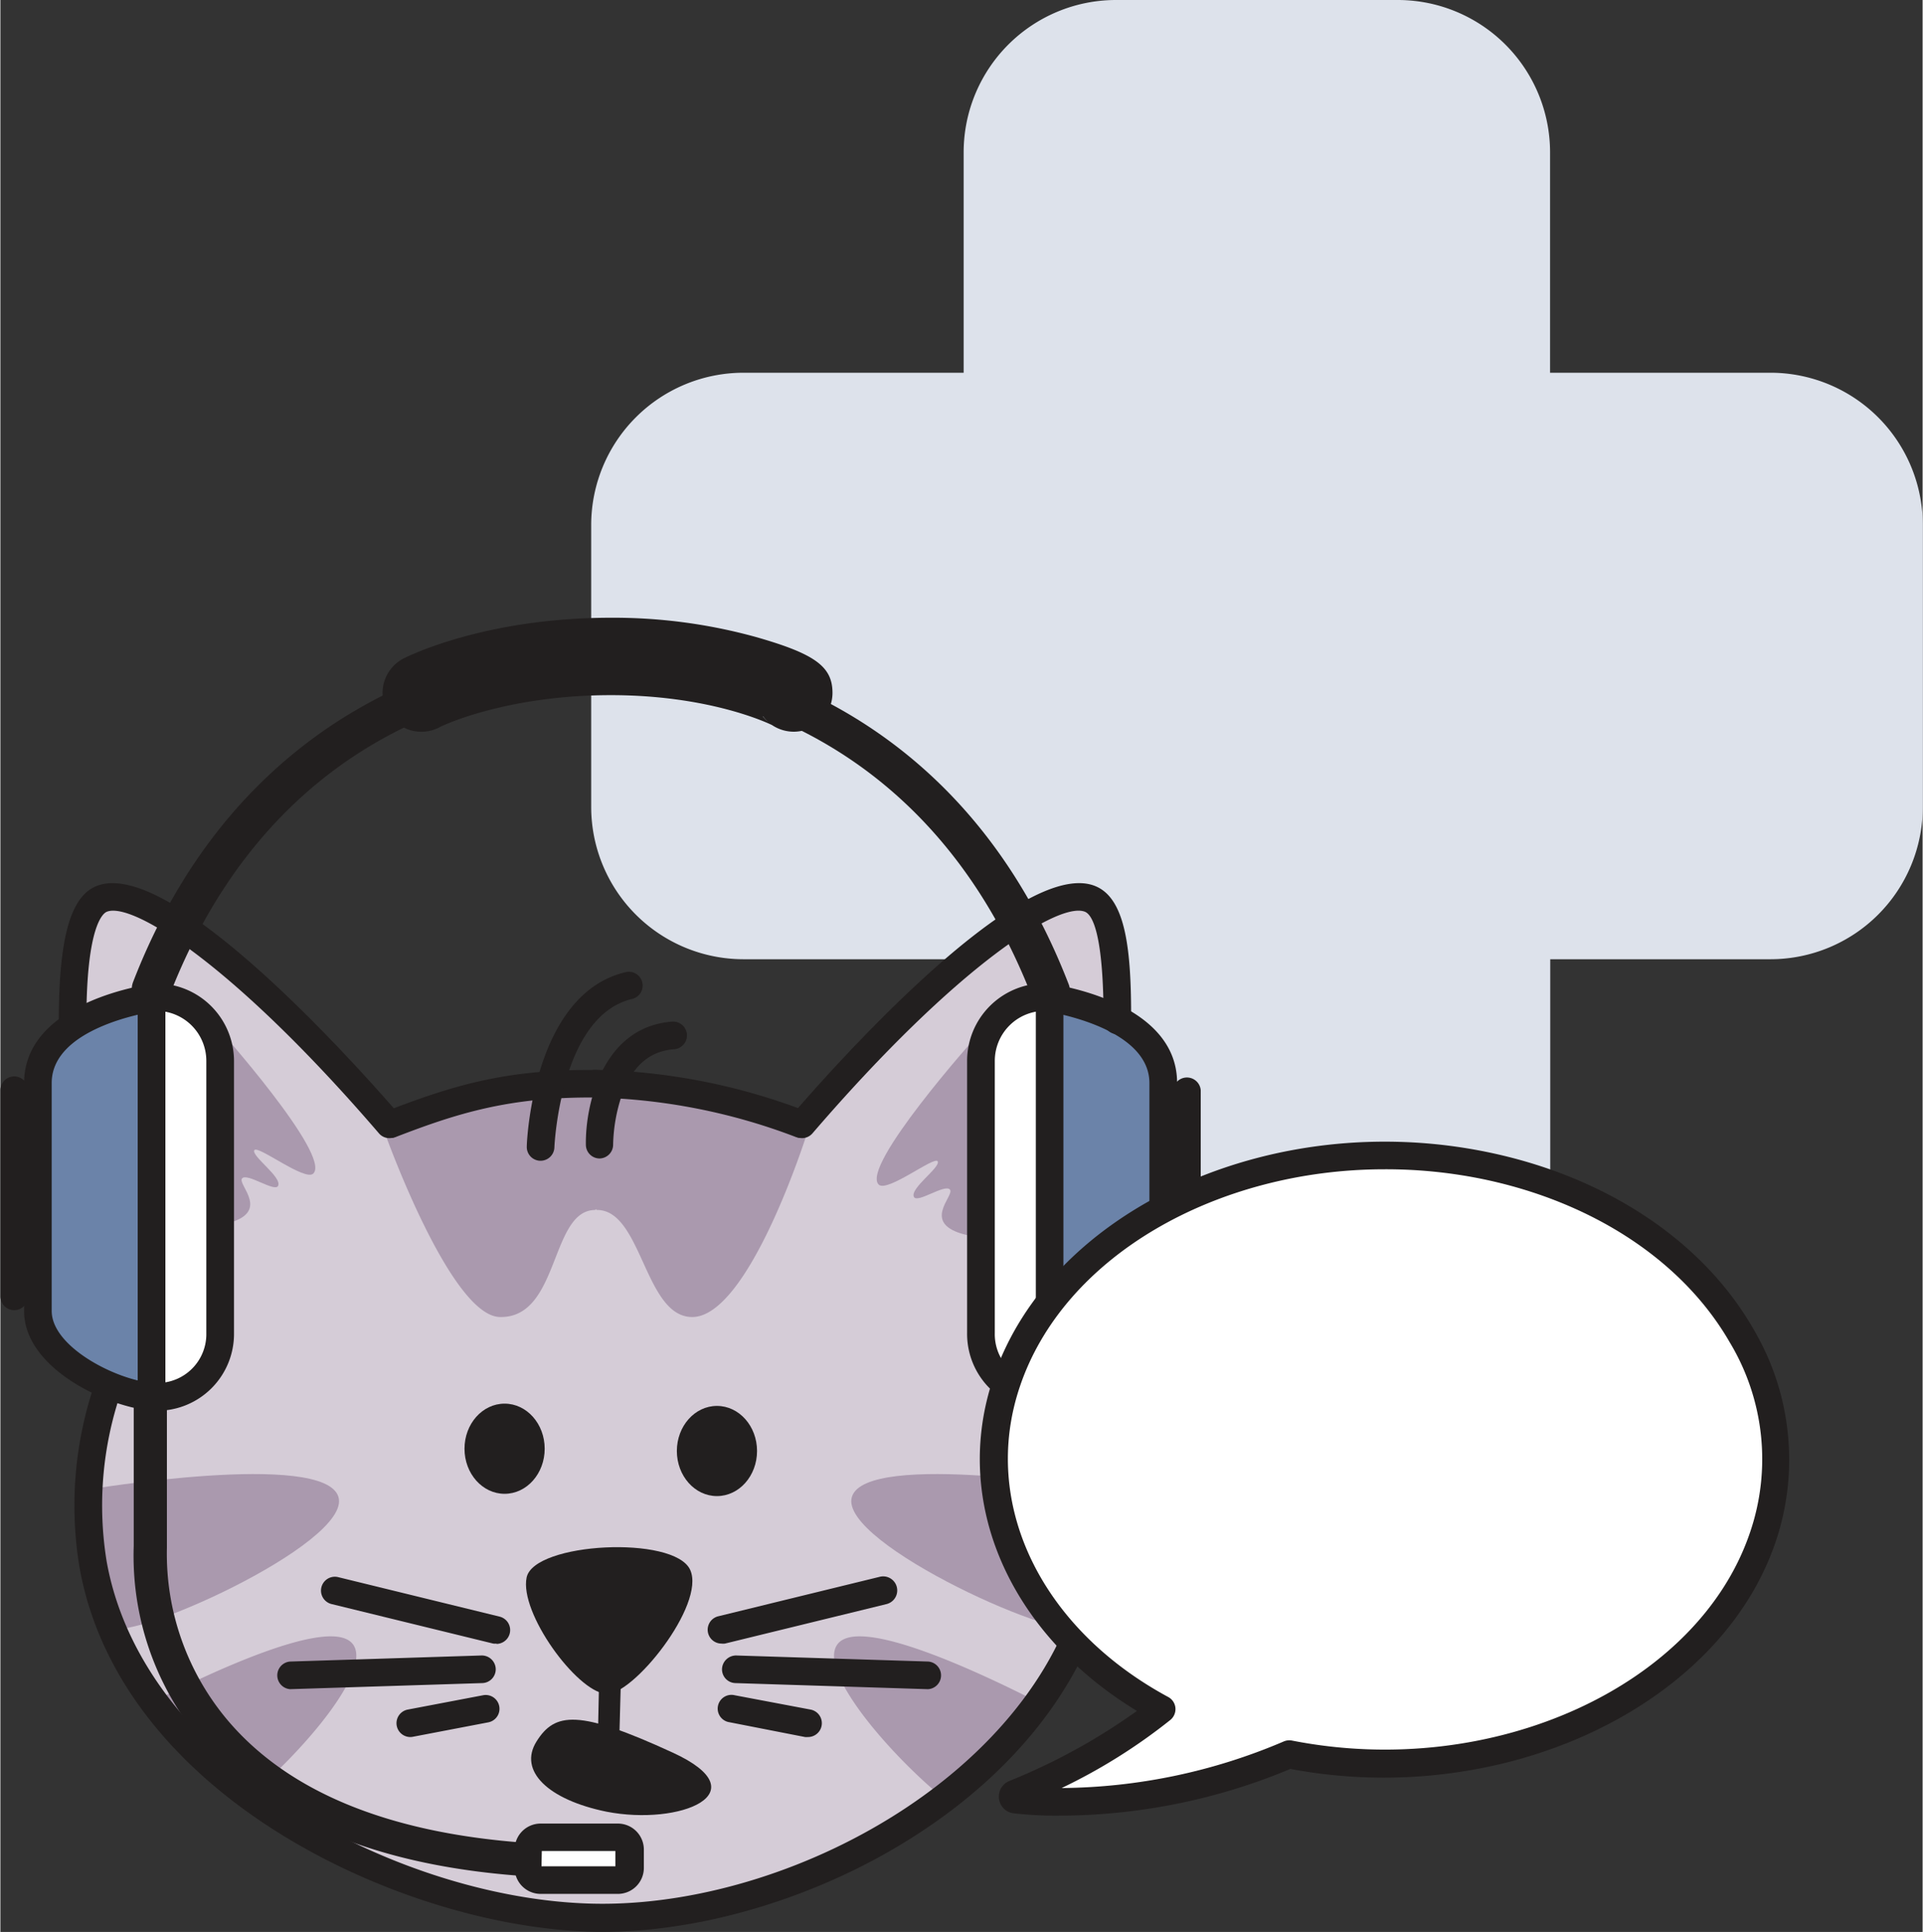 <svg id="Layer_1" data-name="Layer 1" xmlns="http://www.w3.org/2000/svg" viewBox="0 0 227.75 228.84" width="228" height="229"><rect x="0" y="0" width="227.75" height="228.84" fill="#333333" stroke="none"/><defs><style>.cls-1{fill:#dde2eb;}.cls-2{fill:#d5ccd7;}.cls-3{fill:#6b83a9;}.cls-4{fill:#fff;}.cls-5{fill:#aa99ae;}.cls-6{fill:#221f1f;}</style></defs><path class="cls-1" d="M209.75,44.15H183.61V18a18.05,18.05,0,0,0-18-18H132.13a18.05,18.05,0,0,0-18,18V44.15H88a18.05,18.05,0,0,0-18,18V95.62a18.05,18.05,0,0,0,18,18h26.15v26.15a18.05,18.05,0,0,0,18,18h33.48a18.05,18.05,0,0,0,18-18V113.62h26.14a18.05,18.05,0,0,0,18-18V62.15A18.05,18.05,0,0,0,209.75,44.15Z"/><path class="cls-2" d="M46,133.48s12.34-5.11,21.7-5.11,25.53,4.68,25.53,4.68,11.49-11.91,18.3-17.44,14-9.79,16.16-9.79,4.26,2.55,3.83,14-3,45.1-3,45.1a33.53,33.53,0,0,1,1.71,19.15c-2.13,11.06-14,41.27-57.44,43s-62.12-36.59-63-41.69,3-20.85,3-20.85-4.68-40.42-4.68-44.68,0-11.91,3.41-13.19,12.76,4.26,17.87,9.36S46,133.48,46,133.48Z"/><path class="cls-3" d="M4.74,127.09s2.13-6.8,8.08-8.08,11.8-1,12.77,2.55c1.27,4.68.85,33.62.42,37.45s-3.4,5.53-7.23,6.8-13.62-5.53-14.47-8.93S4.74,127.09,4.74,127.09Z"/><path class="cls-3" d="M137.2,127.09s-2.13-6.8-8.09-8.08-11.8-1-12.76,2.55c-1.28,4.68-.85,33.62-.43,37.45s3.41,5.53,7.24,6.8,13.61-5.53,14.46-8.93S137.2,127.09,137.2,127.09Z"/><path class="cls-4" d="M124,118.34c-3.88-.15-7,.73-7.69,3.22-1.28,4.68-.85,33.62-.43,37.45s3.41,5.53,7.24,6.8a3.37,3.37,0,0,0,.88.15Z"/><path class="cls-4" d="M25.59,121.56c-.72-2.61-4.11-3.45-8.25-3.19v47.57a3.69,3.69,0,0,0,1.44-.13c3.83-1.27,6.81-3,7.23-6.8S26.86,126.24,25.59,121.56Z"/><path class="cls-5" d="M10.27,176.45s28.08-4.68,29.78.85S14.1,195.17,12.82,192.62,10.27,176.45,10.27,176.45Z"/><path class="cls-5" d="M41.76,194.75c-2.59-3.43-17.24,3.51-24.42,7.2a14.12,14.12,0,0,1,2.13,3c3.18,2.73,6.39,5.41,9.42,8.3C35,208.37,44.24,198,41.76,194.75Z"/><path class="cls-5" d="M130.67,176.45s-28.08-4.68-29.78.85,26,17.87,27.23,15.32S130.67,176.45,130.67,176.45Z"/><path class="cls-5" d="M99.19,194.75c2.59-3.43,17.23,3.51,24.41,7.2a14.12,14.12,0,0,0-2.13,3c-3.18,2.73-6.39,5.41-9.42,8.3C105.92,208.37,96.7,198,99.19,194.75Z"/><path class="cls-5" d="M71.58,128.8a5.45,5.45,0,0,0-1,.1,5.26,5.26,0,0,0-1-.1c-8,0-23.94,5.63-23.94,5.63S53.35,155.92,59.2,156c7.08.13,5.92-12.65,11.27-12.68,0,0,0,0,.08-.07s.07.07.09.07C76,143.23,76.3,155.91,81.91,156c6.74.13,13.61-21.6,13.61-21.6S79.56,128.8,71.58,128.8Z"/><path class="cls-5" d="M25.59,121.56S39.24,136.83,37.08,139c-.95,1-6.68-3.47-7-2.75s3.34,3.2,2.82,4.22c-.4.78-3.69-1.6-4.27-.88s3.63,4.07-2,5.38C24.74,145.41,26,122,25.59,121.56Z"/><path class="cls-5" d="M115.55,122.87s-13.65,15.27-11.49,17.44c1,1,6.68-3.47,7-2.74s-3.34,3.2-2.82,4.21c.4.79,3.69-1.6,4.27-.87s-3.63,4.07,2,5.38C116.41,146.72,115.18,123.29,115.55,122.87Z"/><rect class="cls-4" x="62.65" y="218.05" width="11.77" height="4.36" rx="1.66"/><path class="cls-6" d="M17.87,119.45a2.47,2.47,0,0,1-.83-.15,2.31,2.31,0,0,1-1.31-3c8.4-21.7,23-31.43,33.69-35.78A55.3,55.3,0,0,1,71.05,76.3a2.29,2.29,0,1,1-.24,4.58h0C69.34,80.81,34.88,79.56,20,118A2.29,2.29,0,0,1,17.87,119.45Z"/><path class="cls-6" d="M18.49,167.1c-4.66,0-15.68-4.59-15.68-11.81v-27c0-9.77,14.84-11.72,15.48-11.8h.2a9.2,9.2,0,0,1,9.19,9.19v32.25A9.1,9.1,0,0,1,18.49,167.1Zm.1-47.36c-1.18.17-12.51,2-12.51,8.54v27c0,4.49,8.43,8.53,12.41,8.53a5.78,5.78,0,0,0,5.91-5.91V125.66A5.92,5.92,0,0,0,18.59,119.74Z"/><path class="cls-6" d="M1.64,155.19A1.64,1.64,0,0,1,0,153.55V129.14a1.64,1.64,0,0,1,3.28,0v24.41A1.65,1.65,0,0,1,1.64,155.19Z"/><path class="cls-6" d="M17.91,166.52a1.64,1.64,0,0,1-1.64-1.64v-45a1.64,1.64,0,0,1,3.28,0v45A1.65,1.65,0,0,1,17.91,166.52Z"/><path class="cls-6" d="M124.42,119.67a2.3,2.3,0,0,1-2.14-1.46C107.4,79.77,72.85,80.82,71.4,80.88A2.27,2.27,0,0,1,69,78.7a2.3,2.3,0,0,1,2.19-2.4c.38,0,39.27-1.34,55.37,40.25a2.3,2.3,0,0,1-1.31,3A2.39,2.39,0,0,1,124.42,119.67Z"/><path class="cls-6" d="M123.73,167.1a9.1,9.1,0,0,1-9.19-9.19V125.66a9.2,9.2,0,0,1,9.19-9.19h.21c.63.08,15.48,2,15.48,11.8v27C139.42,162.51,128.39,167.1,123.73,167.1Zm-.11-47.36a5.92,5.92,0,0,0-5.8,5.92v32.25a5.78,5.78,0,0,0,5.91,5.91c4,0,12.41-4,12.41-8.53v-27C136.14,121.8,124.78,119.92,123.62,119.74Z"/><path class="cls-6" d="M140.58,155.19a1.64,1.64,0,0,1-1.63-1.64V129.14a1.64,1.64,0,0,1,3.27,0v24.41A1.64,1.64,0,0,1,140.58,155.19Z"/><path class="cls-6" d="M124.31,166.52a1.64,1.64,0,0,1-1.63-1.64v-45a1.64,1.64,0,1,1,3.27,0v45A1.64,1.64,0,0,1,124.31,166.52Z"/><path class="cls-6" d="M94,86.67a4.65,4.65,0,0,1-2.58-.79c-1.09-.52-7.87-3.51-18.93-3.54h-.16C59.67,82.34,52,86.12,52,86.16A4.59,4.59,0,0,1,47.76,78c.38-.19,9.52-4.83,24.6-4.83h.18a63.37,63.37,0,0,1,17,2.29c7,2,9.05,3.5,9.05,6.62A4.6,4.6,0,0,1,94,86.67Zm-3.67-1.83a4.13,4.13,0,0,0,.67.71A4.51,4.51,0,0,1,90.36,84.84Z"/><path class="cls-6" d="M61.78,222.19h-.15c-17.19-1.27-29.88-6.6-37.72-15.85A34,34,0,0,1,15.8,183.1V166.33a2,2,0,0,1,3.93,0v17A30.58,30.58,0,0,0,27,203.85c7.14,8.37,18.9,13.22,35,14.41a2,2,0,0,1-.14,3.93Z"/><path class="cls-6" d="M62.35,186.85c-.87,4.17,5.87,13.44,9.38,13.79,3.13.32,11.87-10.57,10-14.69S63.22,182.69,62.35,186.85Z"/><path class="cls-6" d="M72,210.21h0a1.3,1.3,0,0,1-1.27-1.34L71,196a1.31,1.31,0,0,1,1.3-1.28h0A1.32,1.32,0,0,1,73.6,196l-.35,12.91A1.31,1.31,0,0,1,72,210.21Z"/><ellipse class="cls-6" cx="59.74" cy="171.6" rx="4.75" ry="5.34"/><ellipse class="cls-6" cx="84.9" cy="171.87" rx="4.75" ry="5.34"/><path class="cls-6" d="M46.3,134.79a1.64,1.64,0,0,1-.59-3.17c7.37-2.83,13.85-5,24.8-4.88a1.63,1.63,0,0,1,1.62,1.66A1.66,1.66,0,0,1,70.48,130c-10.32-.09-16.55,1.95-23.59,4.66A1.71,1.71,0,0,1,46.3,134.79Z"/><path class="cls-6" d="M46.09,134.81a1.61,1.61,0,0,1-1.24-.57C27.52,114.09,15.55,106.77,12.6,108c-.41.17-2.43,1.59-2.41,13.08a1.63,1.63,0,0,1-1.63,1.64h0a1.63,1.63,0,0,1-1.64-1.64c0-9.85,1.34-14.82,4.42-16.11,8.87-3.7,31.54,22,36,27.14a1.64,1.64,0,0,1-.17,2.31A1.66,1.66,0,0,1,46.09,134.81Z"/><path class="cls-6" d="M64,137.49h-.06a1.63,1.63,0,0,1-1.57-1.7c0-.73.8-18.09,11.72-20.64a1.63,1.63,0,1,1,.75,3.18c-8.5,2-9.2,17.43-9.2,17.59A1.64,1.64,0,0,1,64,137.49Z"/><path class="cls-6" d="M71,137.22a1.63,1.63,0,0,1-1.63-1.61c-.08-4.78,2-14,10.24-14.6a1.64,1.64,0,0,1,.25,3.27c-3,.22-5,2-6.26,5.54a19.4,19.4,0,0,0-1,5.74A1.64,1.64,0,0,1,71,137.22Z"/><path class="cls-6" d="M71.36,228.83c-22.24,0-57.11-15.41-62-43.27a44.55,44.55,0,0,1,1.8-21.62,1.64,1.64,0,0,1,3.12,1,41.31,41.31,0,0,0-1.69,20c2,11.27,9.93,21.76,22.44,29.56,11.07,6.89,24.64,11,36.3,11,23.69,0,53-16.66,57.16-40.57a38.9,38.9,0,0,0-1.62-19.39,1.63,1.63,0,1,1,3.11-1,42,42,0,0,1,1.74,21c-2.14,12.23-10.35,23.51-23.12,31.75C97.45,224.53,83.52,228.83,71.36,228.83Z"/><path class="cls-6" d="M94.84,134.79a1.71,1.71,0,0,1-.59-.11A71,71,0,0,0,70.49,130a1.64,1.64,0,0,1,0-3.28,73.69,73.69,0,0,1,24.94,4.88,1.64,1.64,0,0,1-.59,3.17Z"/><path class="cls-6" d="M95,134.81a1.66,1.66,0,0,1-1.07-.39,1.63,1.63,0,0,1-.17-2.31c4.45-5.18,27.13-30.84,36-27.14,3.55,1.48,4.25,7.43,4.21,15.9a1.63,1.63,0,0,1-1.63,1.63h0a1.63,1.63,0,0,1-1.63-1.64c0-10.38-1.36-12.51-2.2-12.86-3-1.24-14.94,6.09-32.29,26.24A1.63,1.63,0,0,1,95,134.81Z"/><path class="cls-6" d="M63.52,206.28c2.18-3.49,5-3.81,16.13,1.31,10.45,4.79.87,8.71-7.85,7C64.91,213.18,61.34,209.77,63.52,206.28Z"/><path class="cls-6" d="M34.32,200.08a1.64,1.64,0,0,1,0-3.27L57,196.09a1.65,1.65,0,0,1,1.69,1.58,1.64,1.64,0,0,1-1.59,1.69l-22.74.72Z"/><path class="cls-6" d="M58.78,194.68a1.72,1.72,0,0,1-.39,0L39.24,190a1.64,1.64,0,0,1,.78-3.19l19.14,4.68a1.64,1.64,0,0,1-.38,3.23Z"/><path class="cls-6" d="M48.56,205.75a1.64,1.64,0,0,1-.3-3.25l8.93-1.7a1.63,1.63,0,1,1,.62,3.21l-8.94,1.71A1.63,1.63,0,0,1,48.56,205.75Z"/><path class="cls-6" d="M109.89,200.08h-.06l-22.75-.72a1.63,1.63,0,0,1-1.58-1.69,1.67,1.67,0,0,1,1.69-1.58l22.75.72a1.64,1.64,0,0,1,0,3.27Z"/><path class="cls-6" d="M85.43,194.68a1.64,1.64,0,0,1-.39-3.23l19.15-4.68A1.64,1.64,0,0,1,105,190l-19.15,4.68A1.72,1.72,0,0,1,85.43,194.68Z"/><path class="cls-6" d="M95.65,205.75a1.55,1.55,0,0,1-.31,0L86.4,204A1.63,1.63,0,1,1,87,200.8L96,202.5a1.64,1.64,0,0,1-.3,3.25Z"/><path class="cls-6" d="M73.11,224.33H64a3.08,3.08,0,0,1-3.07-3.08v-2.2A3.08,3.08,0,0,1,64,216h9.16a3.08,3.08,0,0,1,3.08,3.08v2.2A3.08,3.08,0,0,1,73.11,224.33Zm-9-3.27h8.76v-1.81H64.15Z"/><path class="cls-4" d="M175.81,138.05c-24.74-5.06-50.07,6.43-56.58,25.66-5.09,15,2.83,30.35,18.35,38.74-7.51,6.22-17.37,10-17.52,10.06a.33.33,0,0,0,.07.63,42.27,42.27,0,0,0,5.35.28,70.19,70.19,0,0,0,27.2-5.64c24.59,4.84,49.65-6.62,56.12-25.74S200.54,143.11,175.81,138.05Z"/><path class="cls-6" d="M125.48,215.06a43.62,43.62,0,0,1-5.6-.3,2,2,0,0,1-.4-3.78,72.46,72.46,0,0,0,15.18-8.32c-15.14-9.2-22-24.79-17-39.48,6.76-20,33-31.94,58.45-26.73h0c14.1,2.88,25.62,10.52,31.61,21a30.37,30.37,0,0,1,2.62,25.17c-6.65,19.63-32.37,31.64-57.5,26.91A71.29,71.29,0,0,1,125.48,215.06Zm-4.84-1ZM164,138.5c-19.84,0-38,10.25-43.21,25.74-4.66,13.79,2.4,28.57,17.58,36.77a1.63,1.63,0,0,1,.85,1.28,1.66,1.66,0,0,1-.58,1.42,66.91,66.91,0,0,1-12.9,8.08,68.26,68.26,0,0,0,26.3-5.51,1.67,1.67,0,0,1,1-.11c23.75,4.67,48.08-6.39,54.26-24.65A26.81,26.81,0,0,0,204.9,159c-5.53-9.62-16.25-16.68-29.42-19.37h0A57.06,57.06,0,0,0,164,138.5Z"/></svg>
